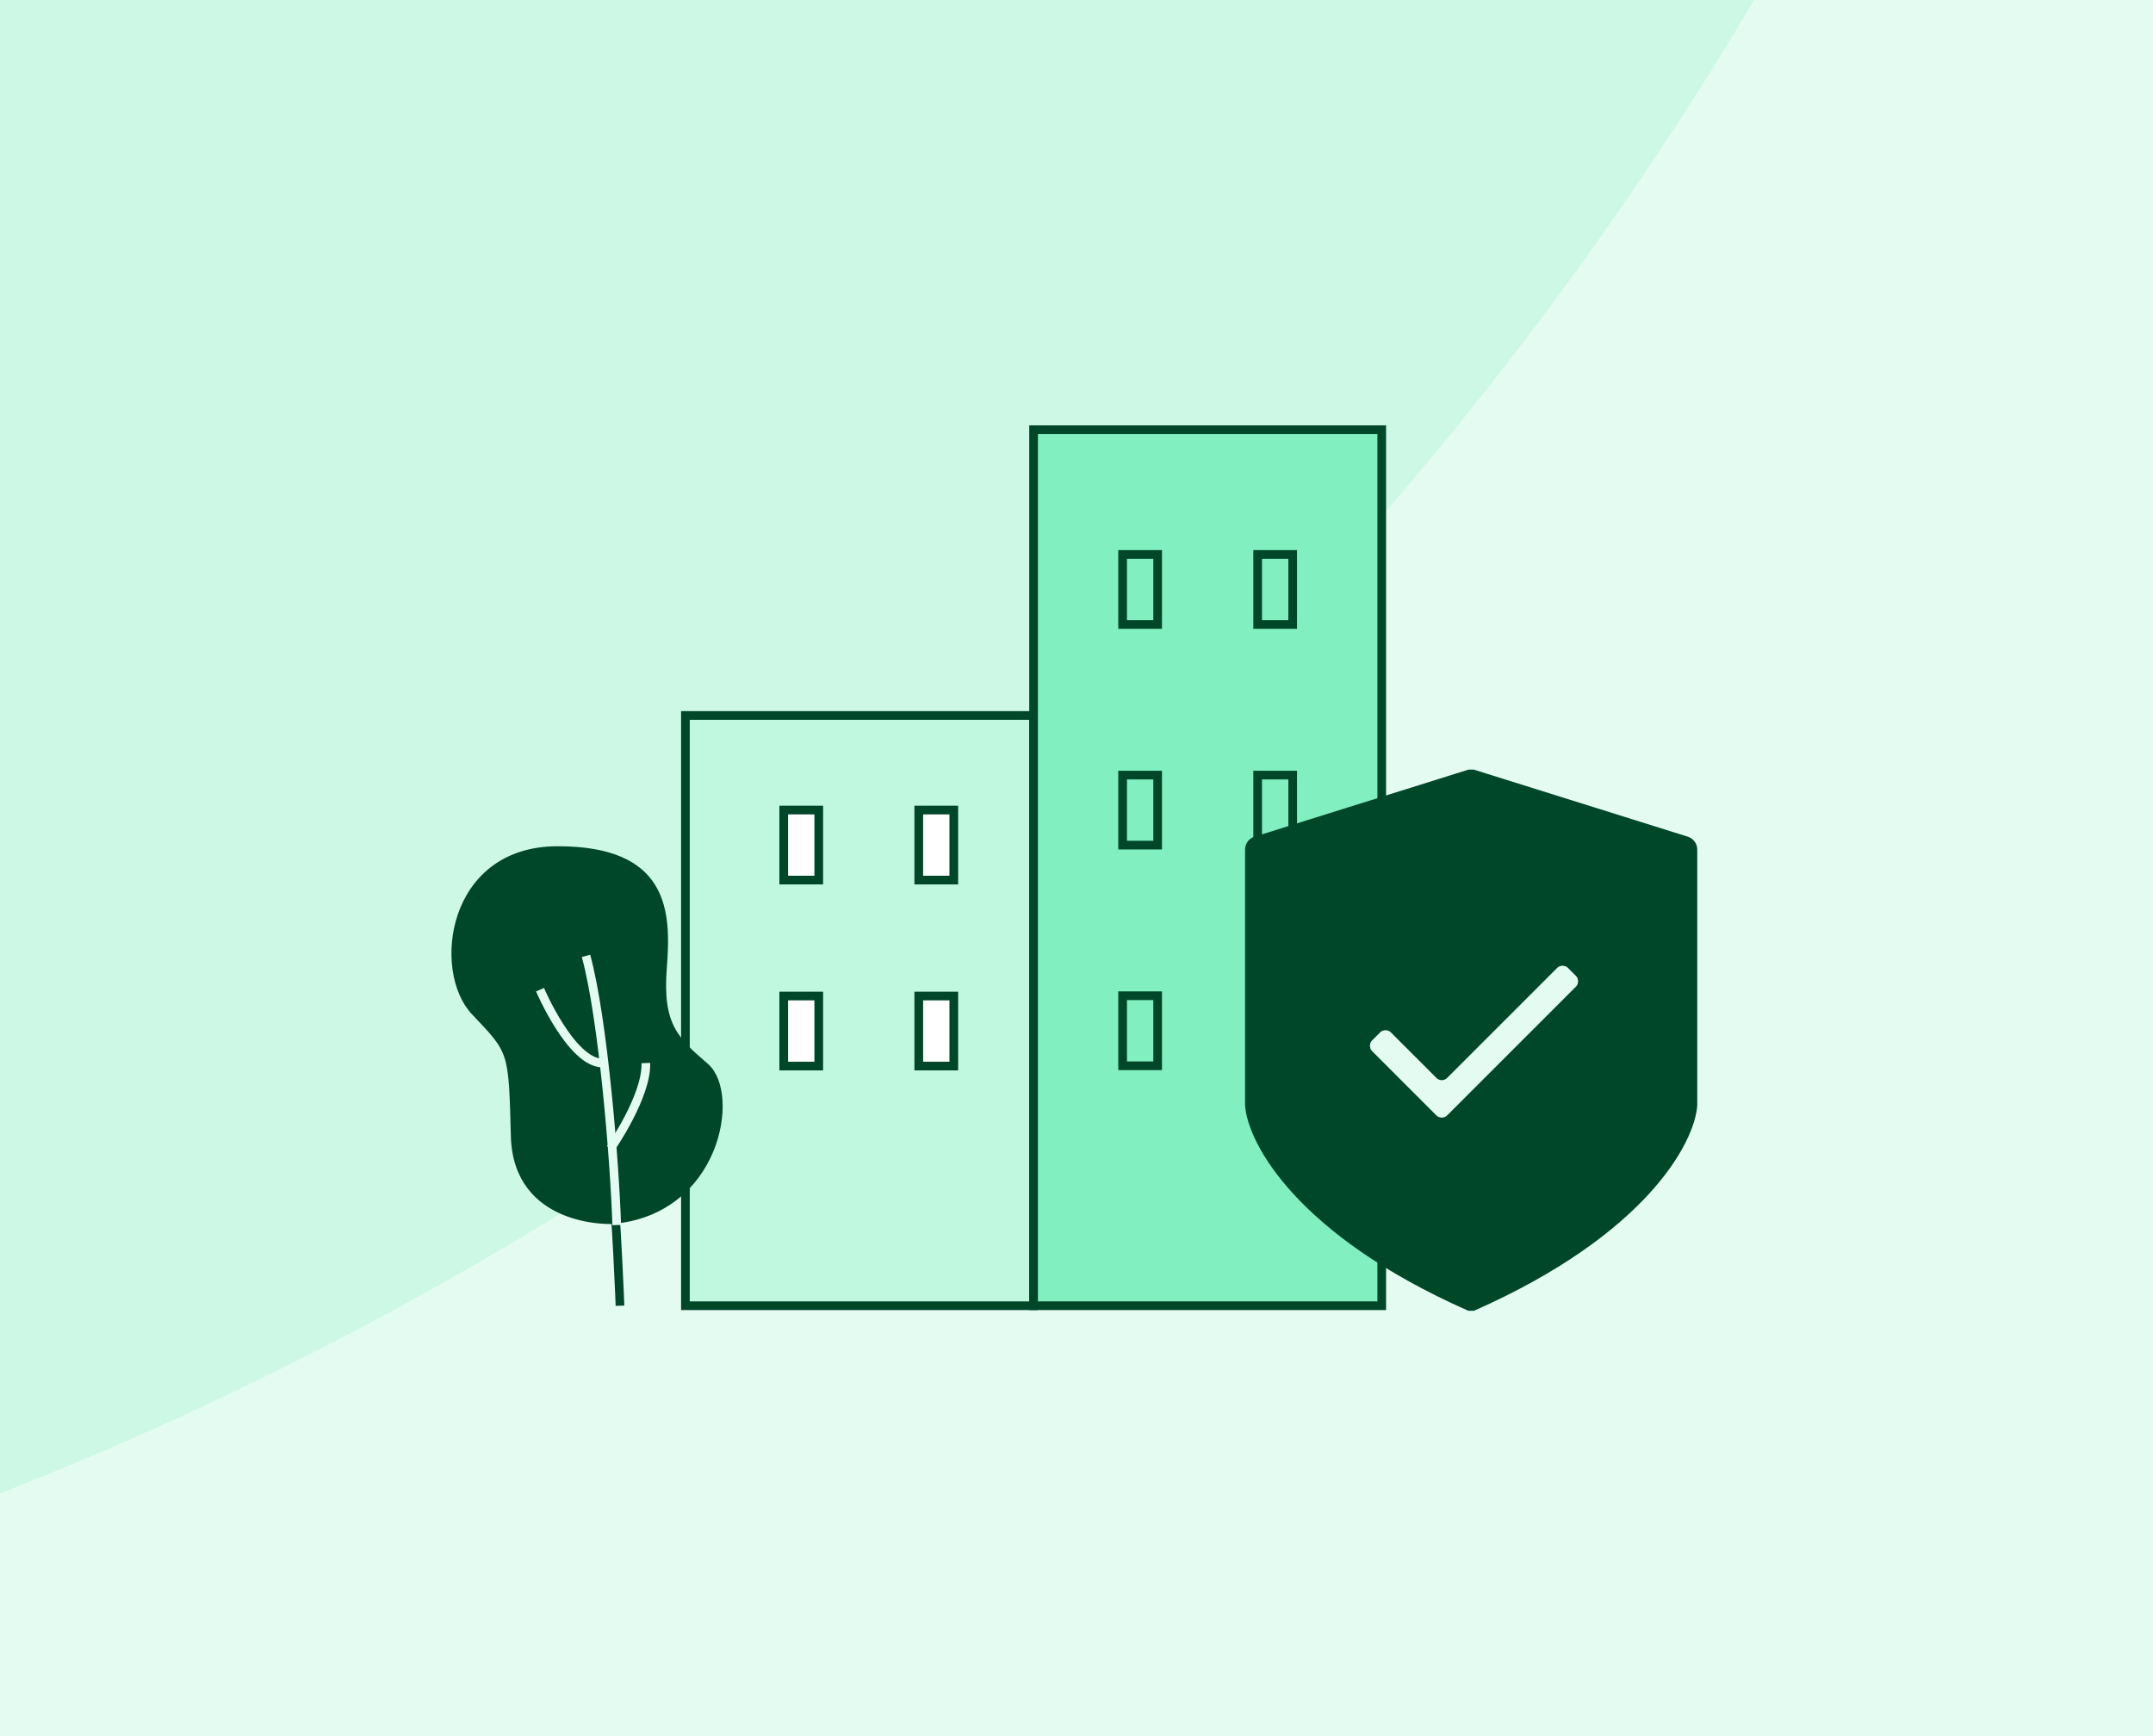 <svg width="496" height="400" viewBox="0 0 496 400" fill="none" xmlns="http://www.w3.org/2000/svg">
<rect x="0" y="0" width="496" height="400" fill="#808080" stroke="none"/>
<g clip-path="url(#clip0_4447_6543)">
<rect width="496" height="400" fill="#E4FBF1"/>
<g opacity="0.5" clip-path="url(#clip1_4447_6543)">
<g opacity="0.5">
<path d="M1357.26 399.801C1349.23 400.035 1341.16 400.153 1333.07 400.153C882.718 400.153 517.633 35.068 517.633 -415.287C517.633 -423.379 517.751 -431.443 517.985 -439.478C981.421 -439.287 1357.07 -63.635 1357.26 399.801Z" fill="#81EFC0"/>
<path d="M1357.26 400.505C1349.23 400.271 1341.16 400.153 1333.07 400.153C882.718 400.153 517.633 765.238 517.633 1215.59C517.633 1223.68 517.751 1231.75 517.985 1239.78C981.422 1239.59 1357.07 863.941 1357.26 400.505Z" fill="#81EFC0"/>
<path d="M517.281 1239.78C517.515 1231.75 517.633 1223.68 517.633 1215.59C517.633 765.34 152.715 400.319 -297.499 400.153C152.715 399.987 517.633 34.965 517.633 -415.287C517.633 -423.379 517.515 -431.443 517.281 -439.478C53.845 -439.288 -321.808 -63.635 -321.998 399.801C-314.065 400.032 -306.103 400.15 -298.114 400.153C-306.103 400.156 -314.065 400.274 -321.998 400.505C-321.808 863.942 53.845 1239.59 517.281 1239.78Z" fill="#81EFC0"/>
</g>
<path d="M518.627 -415.118C518.627 35.237 883.712 400.321 1334.07 400.321C883.712 400.321 518.627 765.407 518.627 1215.76C518.627 765.509 153.708 400.488 -296.506 400.322C153.708 400.156 518.627 35.135 518.627 -415.118Z" fill="#E4FBF1"/>
</g>
<path d="M157.904 300.84H238.111L238.111 164.845H157.904V300.84Z" fill="#BFF7DF" stroke="#004628" stroke-width="2" stroke-miterlimit="10"/>
<path d="M188.621 186.634H180.553V202.769H188.621V186.634Z" fill="white" stroke="#004628" stroke-width="2" stroke-miterlimit="10"/>
<path d="M219.732 186.634H211.664V202.769H219.732V186.634Z" fill="white" stroke="#004628" stroke-width="2" stroke-miterlimit="10"/>
<path d="M188.621 229.483H180.553V245.619H188.621V229.483Z" fill="white" stroke="#004628" stroke-width="2" stroke-miterlimit="10"/>
<path d="M219.732 229.483H211.664V245.619H219.732V229.483Z" fill="white" stroke="#004628" stroke-width="2" stroke-miterlimit="10"/>
<path d="M238.112 300.839H318.318V99.001H238.112L238.112 300.839Z" fill="#81EFC0" stroke="#004628" stroke-width="2" stroke-miterlimit="10"/>
<path d="M266.693 127.741H258.625V143.877H266.693V127.741Z" stroke="#004628" stroke-width="2" stroke-miterlimit="10"/>
<path d="M297.804 127.741H289.736V143.877H297.804V127.741Z" stroke="#004628" stroke-width="2" stroke-miterlimit="10"/>
<path d="M266.693 178.579H258.625V194.715H266.693V178.579Z" stroke="#004628" stroke-width="2" stroke-miterlimit="10"/>
<path d="M297.804 178.579H289.736V194.715H297.804V178.579Z" stroke="#004628" stroke-width="2" stroke-miterlimit="10"/>
<path d="M266.693 229.417H258.625V245.553H266.693V229.417Z" stroke="#004628" stroke-width="2" stroke-miterlimit="10"/>
<path d="M297.804 229.417H289.736V245.553H297.804V229.417Z" stroke="#004628" stroke-width="2" stroke-miterlimit="10"/>
<path d="M140.79 281.008C140.79 281.008 119.205 281.809 118.693 261.764C118.18 241.718 118.18 242.231 109.439 232.977C100.698 223.724 103.786 195.974 128.459 195.974C153.132 195.974 153.644 209.907 152.619 222.986C151.593 236.065 155.183 239.666 162.385 245.832C169.587 251.997 164.96 279.181 140.801 281.008H140.79Z" fill="#004628" stroke="#004628" stroke-width="2" stroke-miterlimit="10"/>
<path d="M142.831 300.839C142.831 300.839 140.277 229.386 132.562 218.07" stroke="#004628" stroke-width="2" stroke-miterlimit="10"/>
<path d="M124.41 228.029C124.41 228.029 131.516 244.698 138.697 244.923" stroke="#E4FBF1" stroke-width="2" stroke-miterlimit="10"/>
<path d="M140.662 264.617C140.662 264.617 149.072 252.532 148.783 244.924" stroke="#E4FBF1" stroke-width="2" stroke-miterlimit="10"/>
<path d="M142.075 282.25C141.643 268.122 138.979 234.76 135 220.229" stroke="#E4FBF1" stroke-width="2"/>
<path d="M388.53 193.726L339.372 178.318H338.468L289.311 193.726C288.432 194.001 287.834 194.816 287.834 195.737V254.648C288.422 262.877 299.371 283.668 338.468 300.999H339.372C378.469 283.668 389.419 262.877 390.006 254.648V195.737C390.006 194.816 389.408 194.001 388.53 193.726Z" fill="#004628" stroke="#004628" stroke-width="2"/>
<mask id="mask0_4447_6543" style="mask-type:alpha" maskUnits="userSpaceOnUse" x="303" y="203" width="73" height="74">
<rect x="304.188" y="204.643" width="70.787" height="70.787" fill="#D9D9D9" stroke="#8F1459" stroke-width="2"/>
</mask>
<g mask="url(#mask0_4447_6543)">
<path d="M359.453 223.701C359.742 223.412 360.211 223.412 360.5 223.701L362.36 225.562C362.65 225.851 362.65 226.32 362.36 226.609L332.674 256.295C332.385 256.584 331.916 256.584 331.627 256.295L316.801 241.47C316.512 241.181 316.512 240.712 316.801 240.423L318.661 238.562C318.95 238.273 319.42 238.273 319.709 238.562L330.213 249.066C331.283 250.136 333.018 250.136 334.088 249.066L359.453 223.701Z" fill="#E4FBF1" stroke="#E4FBF1" stroke-width="2"/>
</g>
</g>
<defs>
<clipPath id="clip0_4447_6543">
<rect width="496" height="400" fill="white"/>
</clipPath>
<clipPath id="clip1_4447_6543">
<rect width="1679.74" height="1734.31" fill="white" transform="translate(-322 -467)"/>
</clipPath>
</defs>
</svg>
